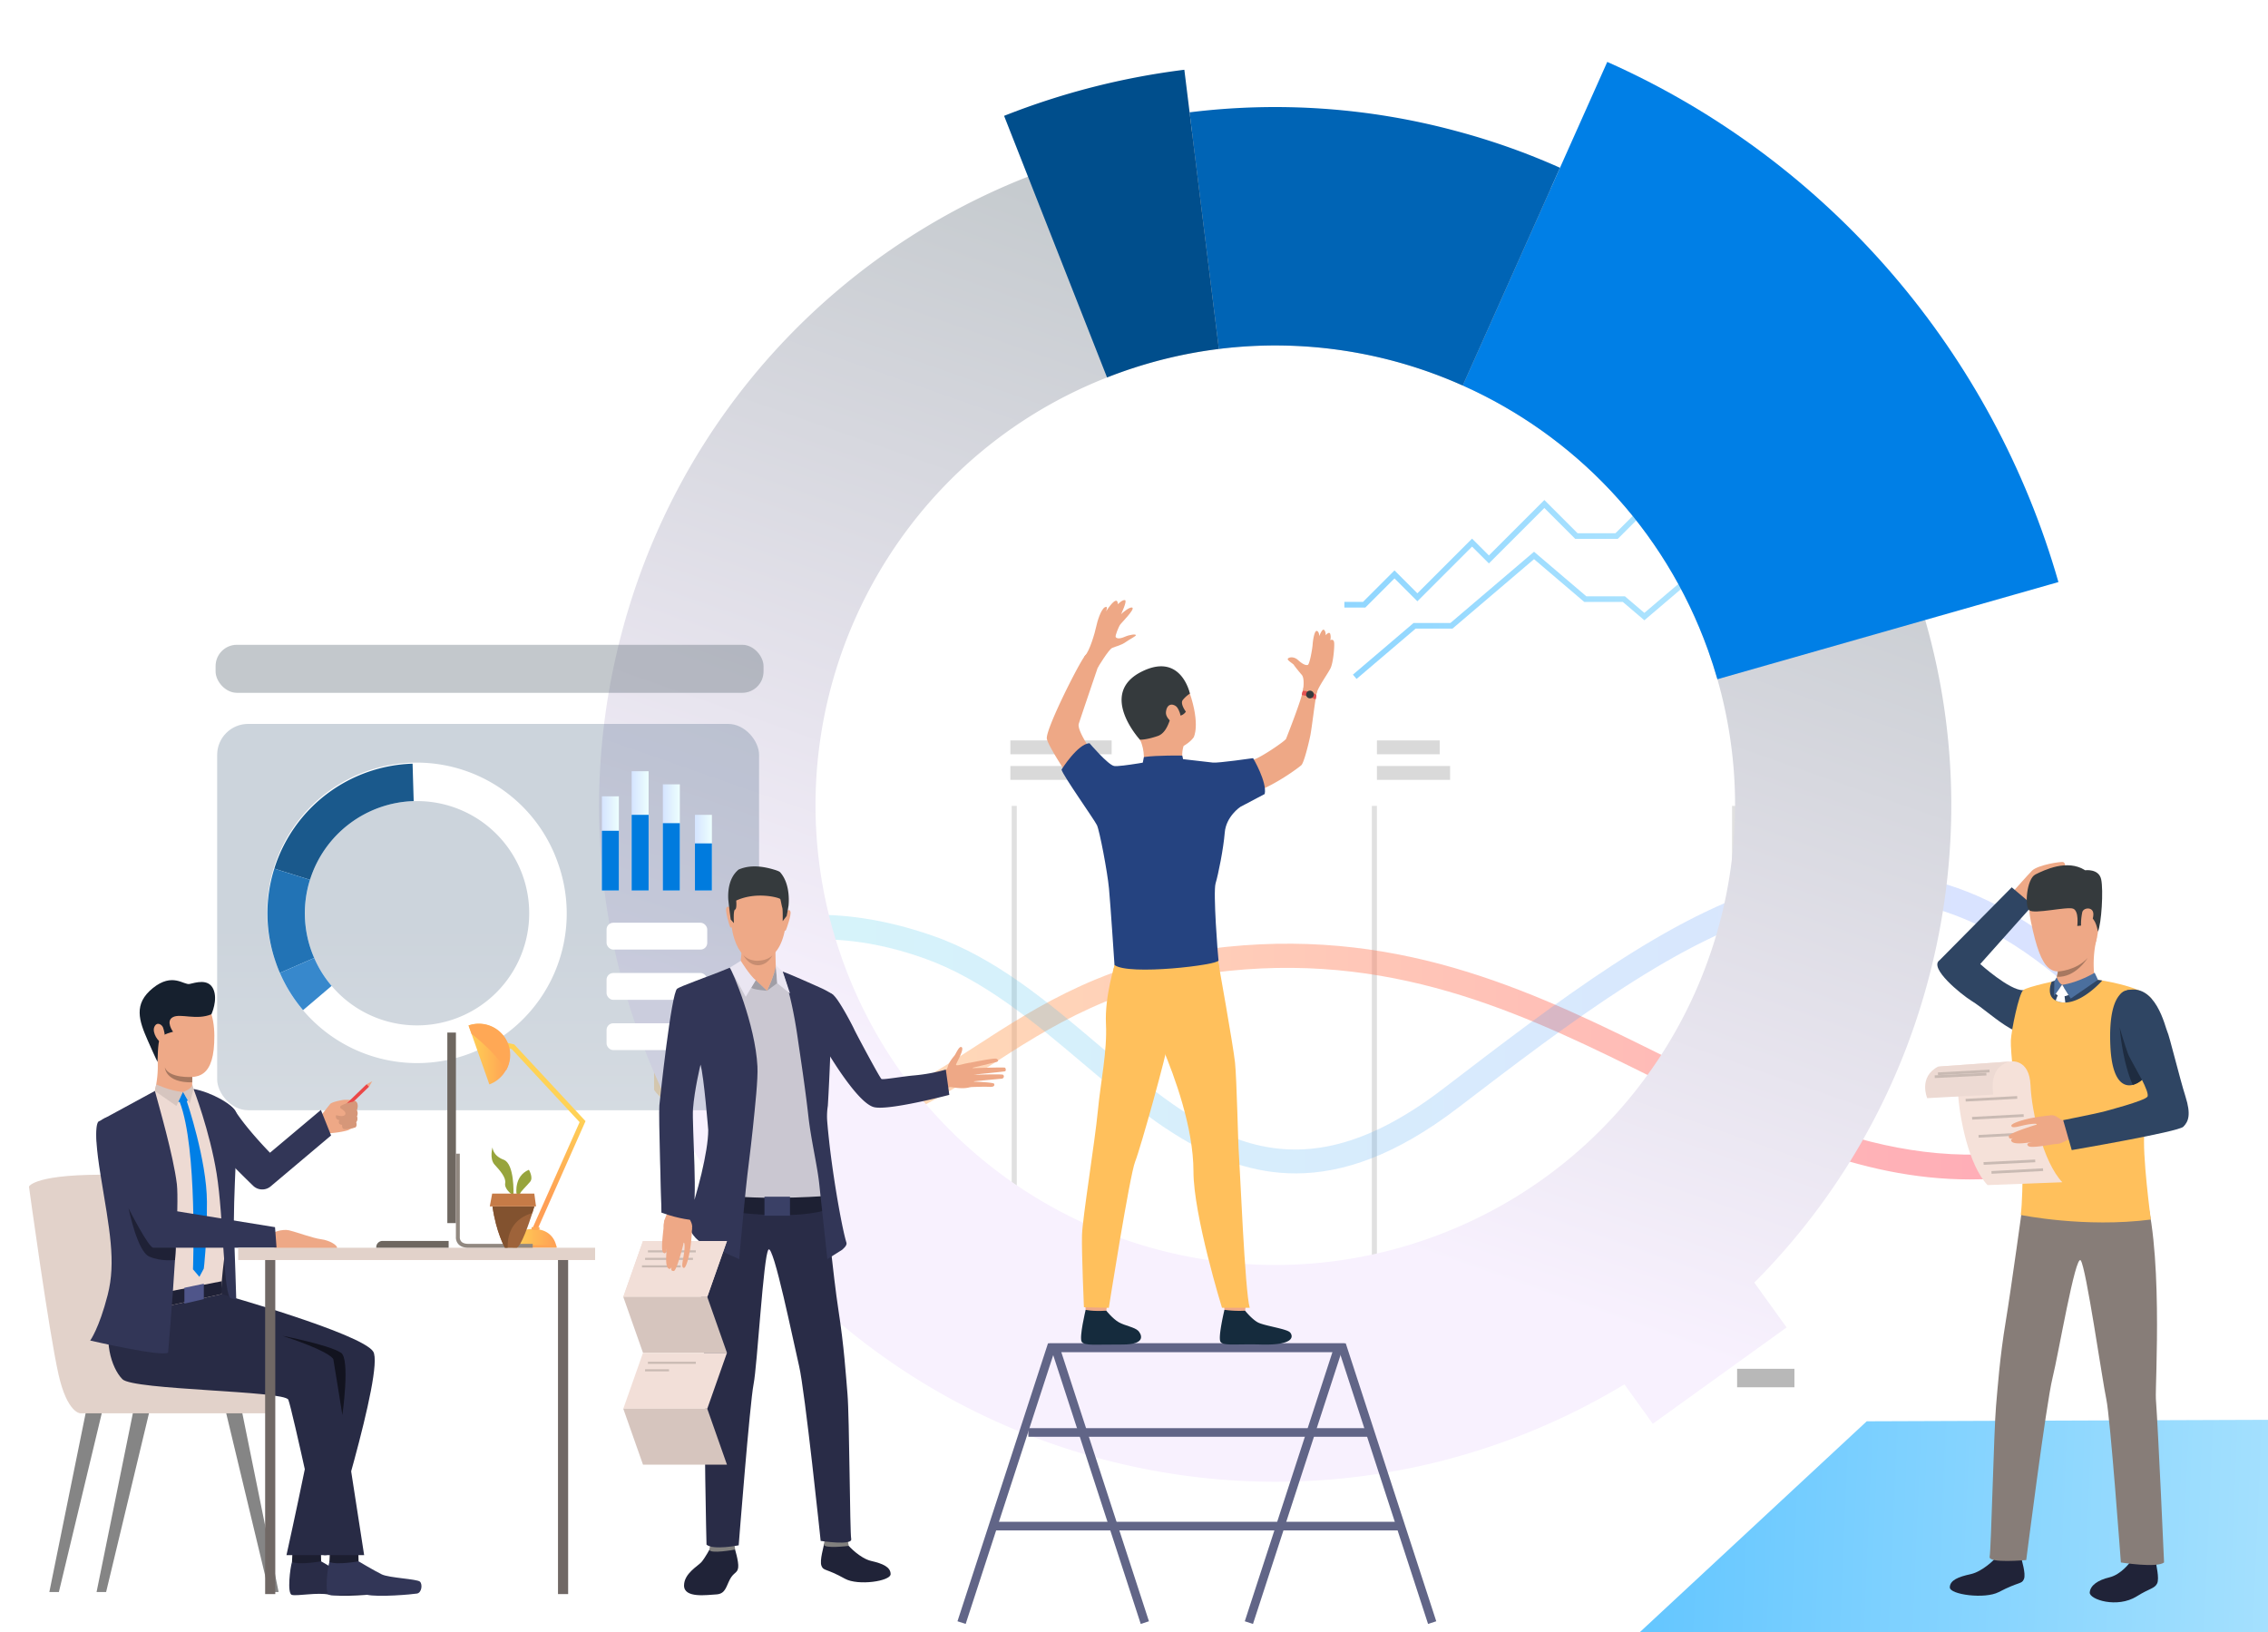 <?xml version="1.0" encoding="UTF-8"?> <svg xmlns="http://www.w3.org/2000/svg" xmlns:xlink="http://www.w3.org/1999/xlink" viewBox="0 0 2478.05 1783.62"> <defs> <style>.cls-1{mask:url(#mask);filter:url(#luminosity-noclip-5);}.cls-2,.cls-4,.cls-6,.cls-8{mix-blend-mode:multiply;}.cls-2{fill:url(#linear-gradient);}.cls-3{mask:url(#mask-2);filter:url(#luminosity-noclip-6);}.cls-4{fill:url(#linear-gradient-2);}.cls-5,.cls-7{mask:url(#mask-3);}.cls-5{filter:url(#luminosity-noclip-7);}.cls-6{fill:url(#linear-gradient-3);}.cls-7{filter:url(#luminosity-noclip-8);}.cls-8{fill:url(#linear-gradient-4);}.cls-9{isolation:isolate;}.cls-10{fill:#e0e0e0;}.cls-11{fill:#d9d9d9;}.cls-12{fill:#b8b8b8;}.cls-13{opacity:0.43;}.cls-14{fill:url(#linear-gradient-5);}.cls-15{opacity:0.22;}.cls-16{fill:url(#linear-gradient-6);}.cls-17{fill:url(#linear-gradient-7);}.cls-18{fill:url(#linear-gradient-8);}.cls-19{fill:url(#linear-gradient-9);}.cls-20{fill:#007fe6;}.cls-21{fill:#0064b5;}.cls-22{fill:#004e8c;}.cls-23{fill:url(#linear-gradient-10);}.cls-24{fill:#fff;}.cls-25{mask:url(#mask-5);}.cls-26{fill:url(#linear-gradient-11);}.cls-27{mask:url(#mask-6);}.cls-28{fill:url(#linear-gradient-12);}.cls-29{mask:url(#mask-7);}.cls-30{fill:url(#linear-gradient-13);}.cls-31{mask:url(#mask-8);}.cls-32{fill:url(#linear-gradient-14);}.cls-33{opacity:0.38;fill:url(#linear-gradient-15);}.cls-33,.cls-52{mix-blend-mode:hard-light;}.cls-34{fill:#616587;}.cls-35{fill:#eea886;}.cls-36{fill:#152b3d;}.cls-37{fill:#ffc05c;}.cls-38{fill:#254380;}.cls-39{fill:#353a3d;}.cls-40{fill:#e55353;}.cls-41{fill:#eea987;}.cls-42{fill:#2f4563;}.cls-43{fill:#202338;}.cls-44{fill:#2f6b8c;}.cls-45{fill:#877d78;}.cls-46{fill:#f5e1d9;}.cls-47{fill:#4b6f9e;}.cls-48{fill:#a77860;}.cls-49{fill:#eddad3;}.cls-50{fill:#c9bab3;}.cls-51{fill:#1e2c40;}.cls-53{opacity:0.27;fill:url(#linear-gradient-16);}.cls-54{fill:url(#linear-gradient-17);}.cls-55{fill:url(#linear-gradient-18);}.cls-56{fill:url(#linear-gradient-19);}.cls-57{fill:url(#linear-gradient-20);}.cls-58{fill:#007bde;}.cls-59{fill:#1a598c;}.cls-60{fill:#2273b5;}.cls-61{fill:#3788cc;}.cls-62{fill:#81807e;}.cls-63{fill:#292c47;}.cls-64{fill:#cac7d1;}.cls-65{fill:#1d2033;}.cls-66{fill:#323657;}.cls-67{fill:#c78d71;}.cls-68{fill:#a09ea6;}.cls-69{fill:#eae6f2;}.cls-70{fill:#3a4066;}.cls-71{fill:#f2dfd8;}.cls-72{fill:#d6c5be;}.cls-73{fill:url(#linear-gradient-21);}.cls-74{fill:url(#linear-gradient-22);}.cls-75{fill:url(#linear-gradient-23);}.cls-76{fill:#ffa855;}.cls-77{fill:#ffa555;}.cls-78{fill:#858585;}.cls-79{fill:#e2d2ca;}.cls-80{fill:#1c1e30;}.cls-81{fill:#24263d;}.cls-82{fill:#282b45;}.cls-83{fill:#1f2136;}.cls-84{fill:#4f558a;}.cls-85{fill:#d6c5bf;}.cls-86{fill:#16202e;}.cls-87{fill:#6e6760;}.cls-88{fill:#918880;}.cls-89{fill:#706865;}.cls-90{fill:#eb4747;}.cls-91{fill:#d69779;}.cls-92{fill:#12131f;}.cls-93{fill:#9e633a;}.cls-94{fill:#97a43c;}.cls-95{fill:#82522f;}.cls-96{fill:#c67b47;}.cls-97{filter:url(#luminosity-noclip-3);}.cls-98{filter:url(#luminosity-noclip-2);}.cls-99{filter:url(#luminosity-noclip);}</style> <filter id="luminosity-noclip" x="35.75" y="-8225.19" width="99.79" height="32766" filterUnits="userSpaceOnUse" color-interpolation-filters="sRGB"> <feFlood flood-color="#fff" result="bg"></feFlood> <feBlend in="SourceGraphic" in2="bg"></feBlend> </filter> <mask id="mask" x="35.75" y="-8225.19" width="99.79" height="32766" maskUnits="userSpaceOnUse"> <g class="cls-99"></g> </mask> <linearGradient id="linear-gradient" x1="80.73" y1="658.62" x2="89.14" y2="1064.82" gradientUnits="userSpaceOnUse"> <stop offset="0" stop-color="#fff"></stop> <stop offset="1"></stop> </linearGradient> <filter id="luminosity-noclip-2" x="0" y="-8225.19" width="41.59" height="32766" filterUnits="userSpaceOnUse" color-interpolation-filters="sRGB"> <feFlood flood-color="#fff" result="bg"></feFlood> <feBlend in="SourceGraphic" in2="bg"></feBlend> </filter> <mask id="mask-2" x="0" y="-8225.19" width="41.59" height="32766" maskUnits="userSpaceOnUse"> <g class="cls-98"></g> </mask> <linearGradient id="linear-gradient-2" x1="15.91" y1="659.96" x2="24.32" y2="1066.16" xlink:href="#linear-gradient"></linearGradient> <filter id="luminosity-noclip-3" x="2076.82" y="-8225.19" width="84.72" height="32766" filterUnits="userSpaceOnUse" color-interpolation-filters="sRGB"> <feFlood flood-color="#fff" result="bg"></feFlood> <feBlend in="SourceGraphic" in2="bg"></feBlend> </filter> <mask id="mask-3" x="2076.82" y="-8225.19" width="84.72" height="32766" maskUnits="userSpaceOnUse"> <g class="cls-97"></g> </mask> <linearGradient id="linear-gradient-3" x1="2165.82" y1="-142.89" x2="2068.36" y2="221.69" gradientTransform="translate(4238.36 63.17) rotate(-180)" xlink:href="#linear-gradient"></linearGradient> <linearGradient id="linear-gradient-4" x1="2151.53" y1="-117.96" x2="2076.05" y2="164.41" gradientTransform="translate(4238.36 6.15) rotate(-180)" xlink:href="#linear-gradient"></linearGradient> <linearGradient id="linear-gradient-5" x1="714.66" y1="1159.9" x2="2288.75" y2="1159.9" gradientUnits="userSpaceOnUse"> <stop offset="0" stop-color="#ffc05c"></stop> <stop offset="1" stop-color="#ff3857"></stop> </linearGradient> <linearGradient id="linear-gradient-6" x1="714.66" y1="1117.3" x2="2289.58" y2="1117.3" gradientUnits="userSpaceOnUse"> <stop offset="0" stop-color="#40d5e6"></stop> <stop offset="1" stop-color="#57f"></stop> </linearGradient> <linearGradient id="linear-gradient-7" x1="1478.21" y1="618.27" x2="2039.62" y2="618.27" gradientUnits="userSpaceOnUse"> <stop offset="0" stop-color="#8fd6ff"></stop> <stop offset="1" stop-color="#bfebfe"></stop> </linearGradient> <linearGradient id="linear-gradient-8" x1="1468.88" y1="546.19" x2="2028.46" y2="546.19" xlink:href="#linear-gradient-7"></linearGradient> <linearGradient id="linear-gradient-9" x1="1572.92" y1="368.49" x2="1256.51" y2="1269.97" gradientUnits="userSpaceOnUse"> <stop offset="0" stop-color="#c6cbcf"></stop> <stop offset="1" stop-color="#f8f1fe"></stop> </linearGradient> <linearGradient id="linear-gradient-10" x1="-90.79" y1="3522.87" x2="543.28" y2="4439.71" gradientTransform="translate(-1097.15 -551.55) rotate(-52.88)" gradientUnits="userSpaceOnUse"> <stop offset="0" stop-color="#57c1ff"></stop> <stop offset="1" stop-color="#bfebfe"></stop> </linearGradient> <filter id="luminosity-noclip-5" x="35.75" y="871.67" width="99.79" height="48.5" filterUnits="userSpaceOnUse" color-interpolation-filters="sRGB"> <feFlood flood-color="#fff" result="bg"></feFlood> <feBlend in="SourceGraphic" in2="bg"></feBlend> </filter> <mask id="mask-5" x="35.75" y="871.67" width="99.79" height="48.5" maskUnits="userSpaceOnUse"> <g class="cls-1"> <polygon class="cls-2" points="59.13 920.18 135.54 920.18 112.15 871.67 35.75 871.67 59.13 920.18"></polygon> </g> </mask> <linearGradient id="linear-gradient-11" x1="80.73" y1="658.62" x2="89.14" y2="1064.82" xlink:href="#linear-gradient-6"></linearGradient> <filter id="luminosity-noclip-6" x="0" y="871.67" width="41.59" height="48.5" filterUnits="userSpaceOnUse" color-interpolation-filters="sRGB"> <feFlood flood-color="#fff" result="bg"></feFlood> <feBlend in="SourceGraphic" in2="bg"></feBlend> </filter> <mask id="mask-6" x="0" y="871.67" width="41.59" height="48.5" maskUnits="userSpaceOnUse"> <g class="cls-3"> <polygon class="cls-4" points="23.39 920.18 41.59 920.18 18.2 871.67 0 871.67 23.39 920.18"></polygon> </g> </mask> <linearGradient id="linear-gradient-12" x1="15.91" y1="659.96" x2="24.32" y2="1066.16" xlink:href="#linear-gradient-6"></linearGradient> <filter id="luminosity-noclip-7" x="2076.82" y="15.25" width="84.72" height="32.68" filterUnits="userSpaceOnUse" color-interpolation-filters="sRGB"> <feFlood flood-color="#fff" result="bg"></feFlood> <feBlend in="SourceGraphic" in2="bg"></feBlend> </filter> <mask id="mask-7" x="2076.82" y="15.25" width="84.72" height="32.68" maskUnits="userSpaceOnUse"> <g class="cls-5"> <rect class="cls-6" x="2076.82" y="15.25" width="84.72" height="32.68" transform="translate(4238.36 63.17) rotate(180)"></rect> </g> </mask> <linearGradient id="linear-gradient-13" x1="2165.82" y1="-142.89" x2="2068.36" y2="221.69" gradientTransform="translate(4238.36 63.17) rotate(-180)" xlink:href="#linear-gradient-6"></linearGradient> <filter id="luminosity-noclip-8" x="2076.82" y="0" width="84.72" height="6.15" filterUnits="userSpaceOnUse" color-interpolation-filters="sRGB"> <feFlood flood-color="#fff" result="bg"></feFlood> <feBlend in="SourceGraphic" in2="bg"></feBlend> </filter> <mask id="mask-8" x="2076.82" y="0" width="84.72" height="6.15" maskUnits="userSpaceOnUse"> <g class="cls-7"> <rect class="cls-8" x="2076.82" width="84.72" height="6.15" transform="translate(4238.36 6.15) rotate(180)"></rect> </g> </mask> <linearGradient id="linear-gradient-14" x1="2151.53" y1="-117.96" x2="2076.05" y2="164.41" gradientTransform="translate(4238.36 6.15) rotate(-180)" xlink:href="#linear-gradient-6"></linearGradient> <linearGradient id="linear-gradient-15" x1="534.91" y1="824.12" x2="534.91" y2="1356.47" gradientUnits="userSpaceOnUse"> <stop offset="0" stop-color="#626e7a"></stop> <stop offset="1" stop-color="#f5f5f5"></stop> </linearGradient> <linearGradient id="linear-gradient-16" x1="533.33" y1="1017.16" x2="533.33" y2="2156.88" gradientUnits="userSpaceOnUse"> <stop offset="0" stop-color="#44607d"></stop> <stop offset="1" stop-color="#f5f5f5"></stop> </linearGradient> <linearGradient id="linear-gradient-17" x1="657.66" y1="921.55" x2="676.17" y2="921.55" gradientUnits="userSpaceOnUse"> <stop offset="0" stop-color="#d5e4ff"></stop> <stop offset="1" stop-color="#edfffe"></stop> </linearGradient> <linearGradient id="linear-gradient-18" x1="690.16" y1="907.83" x2="708.67" y2="907.83" xlink:href="#linear-gradient-17"></linearGradient> <linearGradient id="linear-gradient-19" x1="724.27" y1="915.01" x2="742.78" y2="915.01" xlink:href="#linear-gradient-17"></linearGradient> <linearGradient id="linear-gradient-20" x1="759.31" y1="931.67" x2="777.82" y2="931.67" xlink:href="#linear-gradient-17"></linearGradient> <linearGradient id="linear-gradient-21" x1="593.79" y1="1309.82" x2="593.79" y2="1220.16" gradientUnits="userSpaceOnUse"> <stop offset="0" stop-color="#ff9f55"></stop> <stop offset="1" stop-color="#ffd255"></stop> </linearGradient> <linearGradient id="linear-gradient-22" x1="-15337.21" y1="1353.08" x2="-15289.5" y2="1353.08" gradientTransform="matrix(-1, 0, 0, 1, -14729.1, 0)" xlink:href="#linear-gradient-21"></linearGradient> <linearGradient id="linear-gradient-23" x1="-15286.56" y1="1151.7" x2="-15241.04" y2="1151.7" gradientTransform="matrix(-1, 0, 0, 1, -14729.1, 0)" xlink:href="#linear-gradient-21"></linearGradient> </defs> <g class="cls-9"> <g id="Слой_2" data-name="Слой 2"> <g id="Слой_1-2" data-name="Слой 1"> <rect class="cls-10" x="1105.41" y="880.56" width="5.53" height="580.66"></rect> <rect class="cls-10" x="1498.93" y="880.56" width="5.53" height="580.66"></rect> <rect class="cls-10" x="1892.46" y="880.56" width="5.54" height="580.66"></rect> <rect class="cls-11" x="714.66" y="809.01" width="94.26" height="15.14"></rect> <rect class="cls-11" x="714.66" y="836.98" width="133.7" height="15.14"></rect> <rect class="cls-11" x="1103.94" y="809.01" width="110.66" height="15.14"></rect> <rect class="cls-11" x="1103.94" y="836.98" width="70.76" height="15.14"></rect> <rect class="cls-11" x="1504.47" y="809.01" width="68.57" height="15.14"></rect> <rect class="cls-11" x="1504.47" y="836.98" width="79.93" height="15.14"></rect> <rect class="cls-11" x="1897.99" y="809.01" width="99.89" height="15.14"></rect> <rect class="cls-11" x="1897.99" y="836.98" width="79.93" height="15.14"></rect> <rect class="cls-12" x="1108.18" y="1495.62" width="62.61" height="20.18"></rect> <rect class="cls-12" x="1504.47" y="1495.62" width="62.61" height="20.18"></rect> <rect class="cls-12" x="1897.99" y="1495.62" width="62.61" height="20.18"></rect> <g class="cls-13"> <path class="cls-14" d="M2152.37,1288.69c-122.74,0-229.44-53.06-340.67-108.37-137.32-68.29-279.32-138.9-468.51-119.56-120.81,12.34-196.64,61.54-263.55,105-60.57,39.3-117.85,73.87-195.41,76.82-125.36,4.77-168.85-48.7-169.57-52v-34.31h0c.15.59,27.52,60.6,169.43,59.89,69.89-.35,121.47-33.82,181.2-72.57,69.4-45,148.07-96.07,275.21-109.06,196.78-20.12,342.26,52.22,482.94,122.18,147.21,73.2,287.68,141.85,465.31,82.29v28.21C2238.12,1284.18,2197.62,1288.69,2152.37,1288.69Z"></path> </g> <g class="cls-15"> <path class="cls-16" d="M1415.62,1282.12c-90.6,0-162.46-60.93-232.81-120.57-53.34-45.23-108.68-91.47-172.56-114.28-195-69.6-294.7,57.5-295.59,58.62v-38.66c1.05-1.33,18.84-24.43,70.31-46.49,46.87-20.08,125.49-36.1,233.94,1.62,68.71,23.9,125.77,72.28,181,119.07,111.94,94.91,208.62,176.87,376.51,48.48,127.17-97.24,247-189.9,365-223.76,115.36-33.11,235.63-8.87,348.21,103.71l-.83,35.11c-239.14-240.19-442.76-88-696.34,105.9C1525.24,1262.23,1467.36,1282.11,1415.62,1282.12Z"></path> </g> <polygon class="cls-17" points="1482.21 741.84 1478.21 737.15 1544.5 680.68 1584.76 680.68 1676.11 602.86 1733.24 651.53 1775.37 651.53 1796.66 669.67 1862.82 613.31 1896.4 613.31 2035.62 494.7 2039.62 499.39 1898.67 619.47 1865.09 619.47 1796.66 677.76 1773.1 657.69 1730.97 657.69 1676.11 610.95 1587.03 686.84 1546.77 686.84 1482.21 741.84"></polygon> <polygon class="cls-18" points="1491.79 663.84 1468.88 663.84 1468.88 657.67 1489.23 657.67 1523.64 623.27 1548.65 648.29 1608.4 588.53 1626.78 606.91 1687.37 546.33 1723.67 582.63 1765.06 582.63 1828.95 518.75 1884.04 518.75 1924.78 478.02 1974.63 478.02 2024.11 428.55 2028.46 432.9 1977.19 484.18 1927.33 484.18 1886.6 524.91 1831.5 524.91 1767.61 588.79 1721.12 588.79 1687.37 555.04 1626.78 615.63 1608.4 597.25 1548.65 657 1523.64 631.99 1491.79 663.84"></polygon> <path class="cls-19" d="M2103.61,677.84c0-.13-.08-.26-.11-.39-58.92-205.49-206-381.12-409.14-471.5h0a740.35,740.35,0,0,0-391.55-58.73l-.24,0-.13,0A736.06,736.06,0,0,0,1123.21,193c-.11,0-.22.09-.33.13-210.12,82.63-379.6,260.49-442.77,495.23-106,394,127.34,799.15,521.16,905.14,202.24,54.41,407.44,19.38,573.61-80.88l31,43.08,146.19-105.28-35.29-49a735.18,735.18,0,0,0,189.65-329.22C2142.58,938,2139.31,802.37,2103.61,677.84Zm-540.75,674.75c-261.11,93.58-548.66-42.22-642.23-303.34-91.84-256.25,37.25-538,288.91-636.81,4.76-1.86,9.57-3.68,14.43-5.42a500.61,500.61,0,0,1,374.24,14.21c120.6,53.87,219.91,155,268,289.13q5.65,15.84,10.24,31.8C1948.57,994.41,1813.41,1262.79,1562.86,1352.59Z"></path> <path class="cls-20" d="M2249.07,636,2103.5,677.45l-227.06,64.71q-4.57-16-10.24-31.8c-48.08-134.17-147.39-235.26-268-289.13L1694.34,206h0l10.11-22.65,51.67-115.71C2001,176.51,2178.19,388.28,2249.07,636Z"></path> <path class="cls-21" d="M1704.47,183.3,1694.36,206l-96.15,215.28a501.18,501.18,0,0,0-266.46-40l-29-234-3-24.54a760.09,760.09,0,0,1,291.86,20.58A751.48,751.48,0,0,1,1704.47,183.3Z"></path> <path class="cls-22" d="M1331.75,381.27A503.65,503.65,0,0,0,1224,407q-7.29,2.61-14.43,5.42L1123.21,193l-26.13-66.42a806,806,0,0,1,196.8-50.34l.15,0,5.73,46.38,3,24.54Z"></path> <polygon class="cls-23" points="2478.05 1551.36 2478.05 1783.62 1791.43 1783.62 2039.62 1552.98 2478.05 1551.36"></polygon> <rect class="cls-24" x="2123.2" y="1345.41" width="79.47" height="5.57" transform="translate(4325.87 2696.39) rotate(180)"></rect> <rect class="cls-24" x="2123.2" y="1355.91" width="79.47" height="23.42" transform="translate(4325.87 2735.24) rotate(180)"></rect> <rect class="cls-24" x="2085.87" y="1387.2" width="46.88" height="3.5" transform="translate(4218.62 2777.9) rotate(180)"></rect> <rect class="cls-24" x="2085.87" y="1392.23" width="46.88" height="9.48" transform="translate(4218.62 2793.94) rotate(180)"></rect> <rect class="cls-24" x="2215.72" y="1315.39" width="3.5" height="65.62" transform="translate(4434.93 2696.39) rotate(180)"></rect> <g class="cls-25"> <polygon class="cls-26" points="59.13 920.18 135.54 920.18 112.15 871.67 35.75 871.67 59.13 920.18"></polygon> </g> <g class="cls-27"> <polygon class="cls-28" points="23.39 920.18 41.59 920.18 18.2 871.67 0 871.67 23.39 920.18"></polygon> </g> <g class="cls-29"> <rect class="cls-30" x="2076.82" y="15.25" width="84.72" height="32.68" transform="translate(4238.36 63.17) rotate(180)"></rect> </g> <g class="cls-31"> <rect class="cls-32" x="2076.82" width="84.72" height="6.15" transform="translate(4238.36 6.15) rotate(180)"></rect> </g> <rect class="cls-33" x="235.55" y="704.53" width="598.71" height="52.47" rx="23.29"></rect> <polygon class="cls-34" points="1151.88 1477.23 1455.9 1477.23 1360.08 1771.48 1369.04 1774.4 1468.88 1467.81 1145.04 1467.81 1046.16 1771.48 1055.12 1774.4 1151.88 1477.23"></polygon> <polygon class="cls-34" points="1255.35 1771.48 1159.54 1477.23 1463.55 1477.23 1560.32 1774.4 1569.28 1771.48 1470.39 1467.81 1146.56 1467.81 1246.39 1774.4 1255.35 1771.48"></polygon> <rect class="cls-34" x="1123.6" y="1560.47" width="372.1" height="9.42"></rect> <rect class="cls-34" x="1085.27" y="1662.78" width="445.19" height="9.42"></rect> <path class="cls-35" d="M1304.22,805.66s7.58-13.26-4.44-48.8c-11.62-34.38-51.86-31.26-64.65-9.24s-8.46,35.7,10.36,60.57S1296.41,817,1304.22,805.66Z"></path> <path class="cls-35" d="M1210.76,1417.2s-2,14.6-2.24,16.79-22.15-1.29-22.15-1.29l-1.77-17.38S1208,1415.14,1210.76,1417.2Z"></path> <path class="cls-36" d="M1208.76,1432.13s6.93,8.8,13.65,12.63,17.25,5.35,21.22,9.32c2.87,2.87,10.44,15.2-17.44,15s-41.31,1.74-44.3-3,4.32-34.91,4.32-34.91S1193,1433.07,1208.76,1432.13Z"></path> <path class="cls-35" d="M1362.4,1417.2s-2,14.6-2.23,16.79-22.16-1.29-22.16-1.29l-1.77-17.38S1359.67,1415.14,1362.4,1417.2Z"></path> <path class="cls-36" d="M1360.4,1432.13s6.94,8.8,13.65,12.63,31.41,7,35.37,11c2.87,2.87,7.63,14.4-31.59,13.32-27.86-.76-41.31,1.74-44.29-3s4.32-34.91,4.32-34.91A115.69,115.69,0,0,0,1360.4,1432.13Z"></path> <path class="cls-37" d="M1218.14,1053.73s-11.23,34.89-9.75,65-5.81,63-8.79,94.39c-3.32,35-16.91,117.93-17.4,136.67s2.11,78.55,2.11,78.55l27.2.66s22.84-145,28.76-159.74,35.25-120.22,36.24-132.06S1218.14,1053.73,1218.14,1053.73Z"></path> <path class="cls-37" d="M1330.9,1050.09s16.51,92.27,18.48,110.67,3.29,89.07,4.28,100.57,6.57,150.53,11.83,167.63h-30.33S1304,1327.89,1304,1280.07s-20.62-104-33.93-135.51-43.78-32.3-52-90.83C1218.14,1053.73,1319.82,1031.53,1330.9,1050.09Z"></path> <path class="cls-35" d="M1293.22,815.05s-3.42,10,0,17.06-43.7,2.84-43.7,2.84,2.13-14.68-4-26.76S1293.22,815.05,1293.22,815.05Z"></path> <path class="cls-37" d="M1216,1061.33s17,17.41,116.47-2.71l-1.52-8.53-113.13,4.26Z"></path> <path class="cls-35" d="M1300.36,834.41s17.4,1.78,22.38,2.73,38.44-6,45.31-6.7,36.15-20.77,37.1-23.14S1423,762.22,1423.91,753s16.43-4.47,15.11,1.9c-2.49,11.9-5.68,40.8-7.42,49.18-1.89,9.05-6.95,29.53-9.79,32.05s-29.21,22.58-55,31.1a219.71,219.71,0,0,0-45.24,21.08H1194.32s-49.48-70.73-50.55-81.39,34.57-81.48,41.67-90.36,17.38,2.9,17.38,2.9-21.29,62.46-24.13,71.34,24.76,47.9,32.34,48,27-2.37,35.68-2.73,17.77-4.14,17.77-4.14Z"></path> <path class="cls-38" d="M1355.18,881.66s-15.57,10.35-17,28.12-7.11,45.82-10,55.41,2.49,79.21,3.2,84.19-98.44,16.79-113.67,5c0,0-4.27-65-6-83.48s-10.3-63.22-13.15-69.26-37.29-54.38-38.71-60.75c0,0,17.82-28.42,30.61-28.77,0,0,20.31,23.8,26.93,24.87s47.21-6.38,47.22-6.44,4.43,6,28-1.07c0,0,28.05,3.16,32.61,3.75,5.53.7,43.93-4.83,43.93-4.83s15.41,26,12.71,39.16Z"></path> <path class="cls-35" d="M1423,758.53s3.48-16.46-.71-21.19c-2.38-2.69-8.11-9.81-8.63-10.86s-6.68-4.58-6.68-6.28,6-3.79,11.26,1,8.5,5.89,10.6,5.36,5.1-17.92,5.36-22.24,1.93-15.7,4.63-14.92,2.57,5.76,2.57,5.76,3.14-8.64,5.23-6.94,1.83,5.89,1.83,5.89,3.93-4.84,5-1.31a12.31,12.31,0,0,1,0,6.68s4-2.23,4.31,3.27-1.17,21.59-4,27.35-13.66,20.81-14.94,26.7S1423,758.53,1423,758.53Z"></path> <path class="cls-35" d="M1199.35,729.62s11.84-19.89,15.87-21.67,9.71-2.78,14.68-6.34,11.54-6.51,11.19-7.69-6.22-.71-12.49,2-9,1.41-9.62,0,3.34-11.46,5.24-13.82,15.39-16,13.14-18-11,5.44-12.43,7c0,0,7-14.68,4.26-15.39s-7.82,4.5-7.82,4.5.6-12.55-12.9,7.81c0,0,2.84-6.75-1.31-4.5s-8.17,14.92-9.47,21.32-7.21,26.76-12.25,31.68S1199.35,729.62,1199.35,729.62Z"></path> <path class="cls-39" d="M1245.49,808.19s6.24.55,19.5-4,14.25-27.77,17.12-25c5.85,5.6,11.38,1.73,13.59-1.58,0,0-6.47-8.53-3.48-12.63a31.64,31.64,0,0,1,7.89-7.1s-9.33-45-51.78-24.48C1198.6,757.35,1245.49,808.19,1245.49,808.19Z"></path> <path class="cls-38" d="M1293.22,832.11l-1.49-6.5s-27.1-.55-41.88,1.59L1248.3,835S1267.22,843.55,1293.22,832.11Z"></path> <path class="cls-35" d="M1286.54,773.45c-2.46-4.09-11.56-6.84-12.63,4.74-.83,9,16.26,18.79,16.42,10.42S1288.18,776.17,1286.54,773.45Z"></path> <path class="cls-40" d="M1423.67,754.8s9.77.24,14.51,4.52a9.61,9.61,0,0,1-.79,4.86s-8.47-3.95-15-4.69C1422.42,759.49,1422.53,755.93,1423.67,754.8Z"></path> <path class="cls-39" d="M1435.19,757.23a4.2,4.2,0,1,1-5.51-2.24A4.21,4.21,0,0,1,1435.19,757.23Z"></path> <path class="cls-41" d="M2207.44,985.23s-8.68,1.16-8.61-2.51.66-8.47.66-8.47Z"></path> <path class="cls-41" d="M2256.21,945.41l-28.49,22c3.63-.69,9.71-1.55,9.85.34.19,2.71-10.83,6-14.32,8.44-3.2,2.26-6.56,6.29-7.46,6.48l-6.23,5.34-10.07-13.8s16.63-18.81,20.64-22.82c6.51-6.53,32.86-10.36,34.3-9.41C2257,943.73,2256.21,945.41,2256.21,945.41Z"></path> <path class="cls-42" d="M2221.05,989l-23-19.46-78.79,79.61c-12.34,8.48,24.05,37.71,34.33,44.08,26.41,16.38,57.56,54.28,89.88,31.17,35-25.06-16-42.89-33-42.45-14.73.38-46.83-28.6-46.83-28.6Z"></path> <path class="cls-43" d="M2179.47,1703.4s-13.09,13.74-26.38,16.62-22.59,6.55-22.69,14.44,38.25,13.09,53.45,5.14c22.7-11.87,25-8.29,27.52-14.23s-3-21.79-2.86-23.68C2208.72,1699.36,2179.47,1703.4,2179.47,1703.4Z"></path> <path class="cls-44" d="M2180.94,1696.82s-1.73,6.44-1.47,6.58,29.94,3.46,29-1.71c-.72-4.19-1.76-8.74-1.76-8.74Z"></path> <path class="cls-43" d="M2327.33,1707s-9.63,13.39-22.51,16.48c-12.7,3-20.93,8.84-21.55,16.5s29.94,17.71,51.42,4.24c14.11-8.84,19.37-8.34,22.21-14s-1.48-21.38-1.2-23.21C2356.05,1704.78,2327.33,1707,2327.33,1707Z"></path> <path class="cls-44" d="M2327.73,1700.36s-.64,6.47-.4,6.62,28.54,5.16,28.37,0a39.26,39.26,0,0,0-1.79-9.09Z"></path> <path class="cls-45" d="M2210.88,1310.09s-13.74,99.87-19.36,133.63c-6.57,39.48-8.79,72.09-10.62,92.52-2.31,25.7-5.36,157.21-7,164.73s40,3.61,40,3.61,21.83-171.45,28.69-198.82c6.38-25.48,25-135.55,30.81-128.6s23.67,131.65,28,151.75,15.89,178.32,15.89,178.32,39.29,6.29,47.2,0c0,0-6.19-141.08-8.94-178.76-1-14.37,9.08-171.92-15.2-235.45C2327.56,1259.44,2210.88,1310.09,2210.88,1310.09Z"></path> <path class="cls-37" d="M2251.22,1070.57s-36.38,7.53-40.7,11.35c-4.68,4.07-12.95,43.92-13.44,55s4.39,57.46,9.07,74.73,4.75,92,1.79,115.89c0,0,70.07,14.34,142.1,5,0,0-9.82-72.66-6.94-96.31,3.7-30.31,12.58-100.15,12.58-100.15s.06-39.31-5.51-45.6c-12-13.48-57.88-19.89-57.88-19.89Z"></path> <path class="cls-42" d="M2305.85,1143.47c1.71,36,13.16,44.73,24.44,41.93a24.78,24.78,0,0,0,10.07-5.54c4.8-4.18,8.56-9.95,9.9-15.42,4.94-20,5-75.31-20.31-82.42C2330,1082,2302.53,1073.15,2305.85,1143.47Z"></path> <path class="cls-46" d="M2197.05,1159.81s20.3-3.36,21.53,26.07,14,84.13,34.75,105.92l-81.68,3.1c-20.76-21.79-31-74-32.51-103.41-1.43-27-21.54-26.07-21.54-26.07Z"></path> <path class="cls-42" d="M2244.7,1092.4a12.55,12.55,0,0,0,1.5.86,20.79,20.79,0,0,0,7.13,2,25.16,25.16,0,0,0,3.25.13c.66,0,1.32,0,2-.12,19.25-1.88,38.37-23.91,38.37-23.91-38.67-5.86-55.24,1.34-55.24,1.34S2235.51,1086.2,2244.7,1092.4Z"></path> <path class="cls-35" d="M2253,959.13s-45.75-9.18-34,47.84,22.81,61.26,50,48.76,23.84-49.14,24.79-67.17S2267.5,959.41,2253,959.13Z"></path> <path class="cls-35" d="M2245.5,1078.45s9,6,43.15-9.09a119.66,119.66,0,0,1,1.87-42.53c5.07-21.42-42,26.41-42,26.41.55.39.66,2.57.34,5.62-.08.83-.19,1.71-.34,2.63-.24,1.57-.57,3.27-1,5-.11.47-.23.94-.35,1.41C2245.3,1075.21,2245.5,1072.07,2245.5,1078.45Z"></path> <path class="cls-39" d="M2292.23,1018s-2.29-15.36-8.9-15.77-8.49,9-8.49,9l-5.18.53s2.14-16.28-4.51-18.88-42.55,6.26-47.94,1.74-2.73-34.53,6.72-39.15,34.66-17.2,54.3-4.58c0,0,15-2.07,17.55,10S2296.11,1008.87,2292.23,1018Z"></path> <path class="cls-35" d="M2275.08,996.86c1.11-5.37,12-6.43,12.16,1.77s-6.81,22-10.75,20.21S2273.55,1004.25,2275.08,996.86Z"></path> <path class="cls-47" d="M2288.64,1062.89s-17.85,10.77-35.51,13.19l9.39,15,29.77-20.5Z"></path> <path class="cls-47" d="M2247.22,1067.9s1.88,6.17,5.91,8.18l-8.83,12.31.33-16.32Z"></path> <path class="cls-24" d="M2253.13,1076.08l-7,9.75s4.42,5.59,13.94,1.35Z"></path> <path class="cls-24" d="M2246.2,1093.26a20.79,20.79,0,0,0,7.13,2,25.16,25.16,0,0,0,3.25.13l-1.06-9.08h-6.46A29.74,29.74,0,0,0,2246.2,1093.26Z"></path> <path class="cls-48" d="M2247.37,1067.32c20.24,1.07,33.2-19.93,33.59-20.55-12.71,13.89-32.4,14.72-32.4,14.72C2248.32,1063.06,2247.78,1065.58,2247.37,1067.32Z"></path> <path class="cls-49" d="M2197.05,1159.81s-24.31,2.26-19.17,36.19l-72.16,3.9s-10-23.11,11.88-34.48Z"></path> <rect class="cls-50" x="2112.57" y="1183.27" width="56.43" height="2.94" transform="matrix(-1, 0.05, -0.05, -1, 4342.14, 2252.74)"></rect> <rect class="cls-50" x="2117.41" y="1170.23" width="56.43" height="2.94" transform="translate(4351.09 2226.46) rotate(176.92)"></rect> <rect class="cls-50" x="2147.64" y="1199.18" width="56.43" height="2.94" transform="translate(-61.35 118.61) rotate(-3.08)"></rect> <rect class="cls-50" x="2154.7" y="1218.91" width="56.43" height="2.94" transform="translate(-62.42 119.05) rotate(-3.08)"></rect> <rect class="cls-50" x="2161.77" y="1238.64" width="56.43" height="2.94" transform="translate(-63.45 119.43) rotate(-3.08)"></rect> <rect class="cls-50" x="2168.83" y="1258.37" width="56.43" height="2.94" transform="matrix(1, -0.05, 0.05, 1, -64.52, 119.87)"></rect> <rect class="cls-50" x="2175.89" y="1278.1" width="56.43" height="2.94" transform="translate(-65.55 120.24) rotate(-3.08)"></rect> <path class="cls-35" d="M2259.59,1223.22s-3.13,1.48-5.84.74c-4.69-1.28-8.7-7.79-14.83-4.44s-1,25.78,2.13,29.07,12.67,1.37,24.61-7.19S2259.59,1223.22,2259.59,1223.22Z"></path> <path class="cls-35" d="M2241.15,1218.69a200.14,200.14,0,0,0-21.78,3c-10,2-22.19,5.87-21.72,8.4.71,3.84,10.32-.48,20.39-1.78,9.28-1.21,7.65.6,7.65.6s.43-.54-9.42,2.76c-10.59,3.54-21.81,7.79-21.47,9.87.43,2.58.7,2.86,4.76,2.21-2.25.88-2.33,1.63-2.06,2.61,1.44,5.09,17.81,2.33,24.31,1.24-5,.87-8.56,2-5.67,4.6,3.31,2.91,26.28-2,34.68-3C2260,1248.16,2241.15,1218.69,2241.15,1218.69Z"></path> <path class="cls-42" d="M2321.88,1082.73c-7.43,2.44-11.4,12.94-6.88,34.74,5,24.11,10.6,35.83,13.82,41.51s20.64,34.76,17.46,39.36-45.27,15.55-48.13,16.36c-5.71,1.62-43.89,9.24-43.89,9.24l9.35,32.7s116.25-19.83,121.91-25.49,8.61-13.33,2.35-33.09c-6.36-20.09-17.79-67.13-19.82-70.8S2355.37,1071.72,2321.88,1082.73Z"></path> <path class="cls-51" d="M2316,1122.23s2.62,36.93,14.26,63.17a24.78,24.78,0,0,0,10.07-5.54s-13.45-24.28-14.66-27S2317.39,1128.65,2316,1122.23Z"></path> <g class="cls-52"> <rect class="cls-53" x="237.27" y="790.98" width="592.11" height="422.13" rx="33.85"></rect> </g> <rect class="cls-54" x="657.66" y="870.1" width="18.51" height="102.9"></rect> <rect class="cls-55" x="690.16" y="842.67" width="18.51" height="130.33"></rect> <rect class="cls-56" x="724.27" y="857.02" width="18.51" height="115.98"></rect> <rect class="cls-57" x="759.31" y="890.34" width="18.51" height="82.66"></rect> <rect class="cls-58" x="657.66" y="907.74" width="18.51" height="65.26"></rect> <rect class="cls-58" x="690.16" y="890.34" width="18.51" height="82.66"></rect> <rect class="cls-58" x="724.27" y="899.44" width="18.51" height="73.56"></rect> <rect class="cls-58" x="759.31" y="921.55" width="18.51" height="51.45"></rect> <rect class="cls-24" x="662.74" y="1008.23" width="110" height="29.33" rx="7.3"></rect> <rect class="cls-24" x="662.74" y="1063.15" width="110" height="29.33" rx="7.3"></rect> <rect class="cls-24" x="662.74" y="1118.07" width="110" height="29.33" rx="7.3"></rect> <path class="cls-24" d="M609.55,942.8a163.43,163.43,0,1,0-307.76,110.07c1.23,3.46,2.58,6.86,4,10.19A163.43,163.43,0,0,0,609.55,942.8ZM496.93,1113.21a122.39,122.39,0,0,1-153.61-66.48q-1.63-3.74-3-7.64a122.53,122.53,0,1,1,156.63,74.12Z"></path> <path class="cls-59" d="M338.7,961.31l-39-12.19A163.69,163.69,0,0,1,450.78,834.43L452,875.32a122.74,122.74,0,0,0-113.3,86Z"></path> <path class="cls-60" d="M343.32,1046.73l-37.51,16.33c-1.44-3.33-2.79-6.73-4-10.19a162.65,162.65,0,0,1-2.13-103.75l39,12.19a122,122,0,0,0,1.6,77.78Q341.68,1043,343.32,1046.73Z"></path> <path class="cls-61" d="M331.14,1103.74a162.36,162.36,0,0,1-25.33-40.68l37.51-16.33a121.38,121.38,0,0,0,19,30.51Z"></path> <path class="cls-43" d="M776.3,1691.2s-6,11.17-9.91,15.61-18.89,12.36-19,25.53c-.09,14.29,25.26,10.32,35.17,9.8s10.66-8.15,14.84-16.24,8.38-6.72,9.16-13.24-4-21.46-4-21.46Z"></path> <path class="cls-62" d="M802.21,1686.89s1.16,6.09.93,6.24-28.1,5.12-27.94.06c.13-4,2.57-8.7,2.57-8.7Z"></path> <path class="cls-35" d="M1057.45,1161.71s29.24-6.15,31.42-4.88,2.33,2.92-.39,3.61-28.13,6.79-28.13,6.79,35.45-1.29,37.48-.67c1.19.36,1.64,3.54.21,4s-36.61,3.88-36.61,3.88,33.1-1.14,34.62-.08a2.46,2.46,0,0,1-1.42,4.24c-2.46.26-33.22,3.13-33.22,3.13s24.06.74,24.79,2.46c.46,1,1,3.76-5.22,3.37s-21,.28-21,.28Z"></path> <path class="cls-43" d="M927.31,1689.09s12.22,13.64,24.62,16.49,21.08,6.5,21.17,14.33-35.69,13-49.88,5.09c-21.18-11.77-23.34-8.22-25.68-14.11s2.82-21.62,2.66-23.49C900,1685.08,927.31,1689.09,927.31,1689.09Z"></path> <path class="cls-62" d="M925.94,1682.56s1.61,6.39,1.37,6.53-27.94,3.43-27.11-1.69c.68-4.16,1.65-8.68,1.65-8.68Z"></path> <path class="cls-63" d="M900.75,1300.07s10.08,97.85,15.32,131.35c6.12,39.17,8.2,71.54,9.91,91.81,2.15,25.5,2.56,150.93,4.07,158.38s-33.38,2.06-33.38,2.06-17.16-163.89-23.56-191c-6-25.29-28.08-134.15-33.52-127.25s-12.19,127-16.21,147-16.28,176.07-16.28,176.07-27.76,5.53-35.15-.72c0,0-3.36-134.56-.79-172,1-14.24-16.7-170.84,6-233.89C789.1,1248.56,900.75,1300.07,900.75,1300.07Z"></path> <path class="cls-64" d="M728,1314s17,5.16,24.11,3.85,3.51-88.61,3.79-106.78c.22-14.73,8.28-53.64,8.28-53.64a.23.23,0,0,0,0,.07.06.06,0,0,1,0,0s0,0,0,.07c.8,2.91,11.68,43.28,12,62.68.4,20.13-2.62,97.14-2.62,97.14l30,2.92,86.2,2.11,18-2.12s-2.15-32.93-3-48.57c-.5-9.94-2.43-27.74-1.93-45.08,0,0-.31-18.27,1.5-26.14.19-34.74,2.3-69.14,2.3-69.14q1.74-23.62,2.44-44.22c-3.8-2-8.37-4.36-12-6.1-11.31-5.38-27.07-12.64-37.19-17.28-5.92-2.72-11.72-4.71-11.72-4.71s-40.42-3.87-43.71-3.66c-1,.06-6.08,1.82-12.71,4.35-14.34,5.44-42,16.51-46.37,19.67-6.46,4.62-20.1,114.43-20.72,122.11C723.66,1215.38,728,1314,728,1314Z"></path> <path class="cls-65" d="M905.26,1306.54s-59.16,5-111,0v17s77.81,11.23,113.57-3.25Z"></path> <path class="cls-66" d="M854.8,1061.54s9.63,22.61,16.85,73.13c2.77,19.41,7.91,52.08,11.65,85.43h0c3,26.29,9.67,53.26,11.81,73.38,2.21,20.85,8.88,82.26,8.88,82.26l16.18-10.2c2.31-2.14,5.55-4.92,4.61-7.92-4.44-14.36-13-61.86-18-103.26,0,0,0,0,0-.08-.24-2-.48-4-.7-5.94,0-.1,0-.21,0-.31-.95-8.28-1.73-16.22-2.3-23.48a73.83,73.83,0,0,1,.73-16.33c2.25-37.17,3.37-76.34,3.37-76.34,1.19-16,1.87-31,2.32-45a88.12,88.12,0,0,0-12.46-7S861.57,1063.49,854.8,1061.54Z"></path> <path class="cls-64" d="M851.77,1073.32s1.08,15.48-12,15.84S816.28,1077,816.28,1077l21.72,5.6,13.23-11.2Z"></path> <path class="cls-35" d="M1024.62,1174.2s9.54-2.65,10.81-8.35c1.08-4.85,5.81-10.49,7.26-12.24,1.94-2.32,5.46-11.63,8.17-9.28s-5.11,15.6-6.24,18.69,12.08-2.34,15.14-1.39,9.21,23.74-.2,26.39-20.81-.89-22.39-.09a61.16,61.16,0,0,1-6.8,2.21Z"></path> <path class="cls-41" d="M834.1,954.81s30,5.06,24.92,52.06-31.58,42.85-33.35,42.78-26.66.57-28-56.89C797.7,992.76,797.32,950.28,834.1,954.81Z"></path> <path class="cls-41" d="M847.25,1036s0,19.36.79,23.55c.86,4.51-24.1,17.53-40.21,2.36,0,0,3.26-21.15,2.24-28.61S847.25,1036,847.25,1036Z"></path> <path class="cls-41" d="M859.14,995.92s3.33-3.48,4.5.1-4.22,18.67-4.91,20.13c0,0-.62,1.37-1.4.6S859.14,995.92,859.14,995.92Z"></path> <path class="cls-41" d="M798.05,992.32s-3.19-3.62-4.5-.09,3.48,19.33,4.08,20.31c0,0,1,1.62,1.85.89S798.05,992.32,798.05,992.32Z"></path> <path class="cls-39" d="M861.55,989.59c-1,6.43-2,11.21-2,11.21l-4.37,5.71s.26-12.62-.4-14.6c-.26-.75-.55-2.08-.86-3.52-.5-2.38-1-5.06-1.37-6C852,981,826.82,973.66,804.4,984c0,0,.19,1.94.18,4.11,0,2.52-.29,5.34-1.44,5.76-2.15.79-1.25,14.77-1.25,14.77l-3.5-4s-1-7.3-2-15.69a.15.15,0,0,1,0-.06c-.22-2-.45-4-.67-6-.5-8.44.33-23.77,11.32-32.77,7.42-3.18,19.26-5.87,39,.17,0,0,4.92,1.4,6.19,2.62C864.52,966.4,861.55,989.59,861.55,989.59Z"></path> <path class="cls-67" d="M812.13,1043.37s4.79,6.65,15.93,6.4,16-6,16-6-5.27,11-16,10.9S812.13,1043.37,812.13,1043.37Z"></path> <path class="cls-68" d="M849.21,1074.27,838,1082.55s9.41-19.94,9.61-27.93Z"></path> <polygon class="cls-69" points="847.61 1054.62 855.23 1061.71 863.24 1085.6 849.21 1074.27 847.61 1054.62"></polygon> <path class="cls-66" d="M1037.23,1196.31s-66.1,17.41-82.25,13.43c-7.47-1.84-17.31-12.15-26.66-24.27-3.08-4-6.11-8.18-9-12.33h0c-11.47-16.57-20.46-32.44-20.46-32.44s-33.9-39.73-6.7-57.45c0,0,11.47-1.15,18,3.66,6,4.44,20.67,32.41,23.05,37.6s28.14,53.33,29.87,54.41,23.82-2.87,35.48-3.84a185.77,185.77,0,0,0,34.85-6.42Z"></path> <path class="cls-41" d="M846.17,1061.75a132,132,0,0,1-8.17,20.8s-11.75-10.29-15.45-14S846.17,1061.75,846.17,1061.75Z"></path> <path class="cls-68" d="M825.71,1071,838,1082.55s-14.53-1-17.25-3.38Z"></path> <path class="cls-69" d="M809.4,1049.83s9.83,16,16.31,21.21l-10.91,18.12-17.5-31.78Z"></path> <path class="cls-66" d="M757.18,1211.86c-1.25,16.86,5.88,110.15-1.24,111.46s-33.27-4.44-33.27-4.44-3.28-100.6-2.23-111.15c.76-7.68,13-122.81,19.44-127.44,3.72-2.67,31.34-12.46,44.88-17.8,2.48-1,10.32-4.27,12.54-5.11,2.88,3.2,27.91,61.95,30.29,107.77.73,14-2.54,43.41-5,67.47-2.65,25.67-5.59,45.71-7.74,67.18-4.24,42.29-7.21,76-7.21,76L765.51,1357c-6.81-3.41-16.24-17.39-13.68-24.57,9.73-27.25,22-73.82,22-97.74,0,0-4.7-58.56-8.42-71.44C765.41,1163.26,758.77,1190.42,757.18,1211.86Z"></path> <rect class="cls-70" x="835.27" y="1307.59" width="27.88" height="20.73"></rect> <polygon class="cls-49" points="772.76 1417.06 681.02 1417.06 702.55 1355.97 794.29 1355.97 772.76 1417.06"></polygon> <polygon class="cls-71" points="772.76 1417.06 681.02 1417.06 702.55 1355.97 794.29 1355.97 772.76 1417.06"></polygon> <polygon class="cls-72" points="702.55 1478.15 794.29 1478.15 772.76 1417.06 681.02 1417.06 702.55 1478.15"></polygon> <polygon class="cls-71" points="772.76 1539.25 681.02 1539.25 702.55 1478.15 794.29 1478.15 772.76 1539.25"></polygon> <polygon class="cls-72" points="702.55 1600.34 794.29 1600.34 772.76 1539.25 681.02 1539.25 702.55 1600.34"></polygon> <rect class="cls-50" x="707.93" y="1366.17" width="52.32" height="2.26"></rect> <rect class="cls-50" x="704.82" y="1374.37" width="52.32" height="2.26"></rect> <rect class="cls-50" x="701.42" y="1382.57" width="42.33" height="2.26"></rect> <rect class="cls-50" x="707.93" y="1487.93" width="52.32" height="2.26"></rect> <rect class="cls-50" x="704.82" y="1496.13" width="26.16" height="2.26"></rect> <path class="cls-35" d="M750.71,1324.48s.49,1.57,1.35,4.18c1.49,4.52,6.28,9.67,3.33,15.84s-25.15,2.28-28.53-.59-2-12.31,5.77-24.42S750.71,1324.48,750.71,1324.48Z"></path> <path class="cls-35" d="M756.08,1342.28a196.29,196.29,0,0,1-1.85,21.45c-1.43,9.9-4.6,22-7.09,21.66-3.79-.51-.07-10.12.69-20,.7-9.12-1-7.44-1-7.44s.5-.45-2.21,9.34c-2.92,10.54-6.5,21.73-8.55,21.5-2.54-.29-2.83-.54-2.4-4.54-.75,2.25-1.47,2.36-2.45,2.14-5-1.14-3.19-17.28-2.46-23.69-.59,4.92-1.57,8.47-4.2,5.77-3-3.08.64-25.78,1.16-34C726.31,1325.39,756.08,1342.28,756.08,1342.28Z"></path> <path class="cls-66" d="M758.29,1259l-.43,74.14s-14.8-.66-35.19-8.19l-1.42-104.55Z"></path> <path class="cls-73" d="M639.75,1225l-51.49,116-1.38,3.11a13.88,13.88,0,0,1-5.73-.59l1.14-2.56,51-114.85L559,1146.15l-11.15-2.43,1.16-5.35,12.83,2.8Z"></path> <path class="cls-74" d="M560.46,1363.35h47.65a18.44,18.44,0,0,0-.52-2.9c-1.43-5.65-6.65-17.63-25.2-17.63s-21.55,12-21.94,17.63A17.67,17.67,0,0,0,560.46,1363.35Z"></path> <path class="cls-75" d="M511.94,1120.48l3.22,9.12,19.51,55.28a34.15,34.15,0,0,0-22.73-64.4Z"></path> <path class="cls-76" d="M589.46,1340.94v2.54a12.1,12.1,0,0,1-2.58.56,13.88,13.88,0,0,1-5.73-.59l-.33-.12v-2.45h1.47l6,0Z"></path> <path class="cls-77" d="M560.46,1363.35h47.65a18.44,18.44,0,0,0-.52-2.9H560.45A17.67,17.67,0,0,0,560.46,1363.35Z"></path> <path class="cls-76" d="M511.94,1120.48l3.22,9.12c11.38,9,29.05,24.5,37.63,40.3a34.15,34.15,0,0,0-40.85-49.42Z"></path> <path class="cls-35" d="M351.17,1218.33s8.3-10.5,9.61-12.06,6.47-3,12.5-4.17,14.52.28,15.2,1.12a5.66,5.66,0,0,1,2,4.26,12.52,12.52,0,0,1-1,5.64,7.36,7.36,0,0,1,.13,6.6,6.51,6.51,0,0,1-.88,6.6s1.52,3.23-.49,5.49c0,0-5.17,1.49-7,2.65s-12.7,3.45-23.39,3.89C357.94,1238.35,347.87,1235,351.17,1218.33Z"></path> <polygon class="cls-78" points="111.64 1542.31 64.33 1739.53 53.91 1739.53 94.03 1541.88 111.64 1542.31"></polygon> <polygon class="cls-78" points="163.24 1542.31 115.94 1739.53 105.52 1739.53 145.63 1541.88 163.24 1542.31"></polygon> <polygon class="cls-78" points="246.7 1542.31 294 1739.53 304.42 1739.53 264.31 1541.88 246.7 1542.31"></polygon> <path class="cls-79" d="M291.47,1544.23H87.65s-14.2-.33-23.7-42.38c-10.7-47.31-32.3-205.33-32.3-205.33s5.73-14.7,95.33-12.82l160.45,208.17S292.9,1524.69,291.47,1544.23Z"></path> <path class="cls-35" d="M297.74,1347s10.38-4.51,18.17-2.69,26,8.63,35,9.76,17.59,6.36,17.42,9.36-69.56,5.44-69.89-1.38S297.74,1347,297.74,1347Z"></path> <path class="cls-35" d="M351.17,1218.33s-13.56,8.92-13.86,11.65c-.49,4.52,2.31,18.56,2.64,18.36s20.45-10.12,20.45-10.12Z"></path> <path class="cls-63" d="M350.88,1706s17.47,10.38,25.38,14.25,38.67,5,41.71,7.94,1.89,12.09-3.21,13-42.51,4.22-55,1.27-35.82,1.9-41,.13-1.75-29.62.26-35.87S350.88,1706,350.88,1706Z"></path> <path class="cls-80" d="M350.61,1694.16l.27,11.79s-23.39,4.31-31.83.73l.59-13Z"></path> <path class="cls-66" d="M391.78,1706s17.46,10.38,25.37,14.25,38.68,5,41.71,7.94,1.9,12.09-3.21,13-42.5,4.22-55,1.27-35.82,1.9-41,.13-1.76-29.62.25-35.87S391.78,1706,391.78,1706Z"></path> <path class="cls-80" d="M391.51,1694.16l.27,11.79s-23.4,4.31-31.84.73l.59-13Z"></path> <polygon class="cls-81" points="254.09 1419.74 227.52 1415.1 245.23 1370.49 254.09 1419.74"></polygon> <path class="cls-82" d="M174.48,1428.88s133.52,28.35,154.36,37.21,33.34,12.5,34.9,16.93,34.12,216.18,34.12,216.18H353.58S319.2,1539.28,315,1529.38,145.73,1519,133.75,1507s-22.4-44.8-9.38-74.23S174.48,1428.88,174.48,1428.88Z"></path> <path class="cls-82" d="M242.11,1414s153.12,43.08,165.65,62.78c12.77,20-51.05,222.43-51.05,222.43H313s42.2-189.62,37-198-236-.26-193-68.5S242.11,1414,242.11,1414Z"></path> <path class="cls-66" d="M226.19,1201.19c5.76-3,25,3.57,30.66,12.41C270,1234.15,295,1259.54,295,1259.54l55.61-46.75,11.14,27.86-66,55.63a14.31,14.31,0,0,1-19.2-.67c-17.35-16.83-53-52.23-55.78-61.08C217.1,1222.81,215.18,1206.92,226.19,1201.19Z"></path> <path class="cls-41" d="M207.37,1082.16s26.57,4.43,26.83,49.49-16.84,49.31-42.72,42.71c-15.58-4-30.21-26-24.48-64.85S207.37,1082.16,207.37,1082.16Z"></path> <path class="cls-49" d="M210.85,1189.73s36.61,13.3,42.08,21.63,1.94,83.34-1.19,110.17S240,1406.18,242.11,1414l-85.18,18.76s-27.35-99.5-28.13-115.39-20.84-89.86-11.2-95.85,51.57-29.44,51.57-29.44Z"></path> <polygon class="cls-83" points="156.93 1432.75 152.76 1417.38 242.3 1399.94 242.1 1413.99 156.93 1432.75"></polygon> <polygon class="cls-84" points="201.47 1407.09 222.7 1402.66 222.7 1419.46 201.47 1424.41 201.47 1407.09"></polygon> <path class="cls-66" d="M192,1363.36c-.22,4.4-.51,8.85-.74,13.36l-.06,0c-3,49.44-7.53,101.15-7.53,101.15-6.22,5.2-85.11-13.13-85.11-13.13s9.7-13.18,19.07-49.72,2-71.52-7.71-130.88-1.66-59-1.66-59l61-33.11c4,15.18,20.15,70.26,24,101.83C194.52,1305.42,193.67,1333,192,1363.36Z"></path> <path class="cls-66" d="M211.44,1189.84s17.75,45.85,25.28,92.62c7.68,47.68,7.3,134,15.63,136.12s5.76.7,5.76.7-1.56-52.16-2.32-69.45c-1.7-38.59,5.5-125.58,2.17-134.37S230.71,1193.31,211.44,1189.84Z"></path> <path class="cls-41" d="M210,1182.64a22.3,22.3,0,0,0,.86,7.08s-4.68,18.26-41.67,2.34c0,0,7.3-27.23,0-50.06l41.67,25.86s-.52,4.11-.74,8.9C210,1178.7,209.93,1180.76,210,1182.64Z"></path> <path class="cls-85" d="M170.69,1184.82s14.54,7,29.21,8.39l-7.15,15.21-23.58-16.35Z"></path> <path class="cls-85" d="M199.9,1193.21s10.23-3.39,10.15-8.39l1.39,5-4.17,16Z"></path> <path class="cls-86" d="M231,1108.23s7.43-16,2-27.65-19.45-6.84-25.87-5.45-18.58-12.85-40.12,4.51-15.1,35.6-5.55,57.3,10.71,23.38,10.71,23.38.07-22,2.67-25.94c3.05-4.59,14.23-7,14.23-7s-8.51-11.63-.18-16S214.55,1115.11,231,1108.23Z"></path> <path class="cls-41" d="M178.2,1122.88c-1.14-3.33-6.74-7.1-9.55-.87s4.51,17.19,8.51,17.19S180.8,1130.52,178.2,1122.88Z"></path> <path class="cls-20" d="M199.9,1193.21l5.34,9.19s-2.47,2.83-10.41,1.59Z"></path> <path class="cls-20" d="M204.1,1203.2s21.86,64.32,22,110-3.43,72.93-3.43,72.93l-4.81,9-7-8.22s5-132.6-14.48-182.71C196.37,1204.19,203.29,1200.9,204.1,1203.2Z"></path> <path class="cls-66" d="M115,1221.51c16-6.53,32.57,15.63,41.42,37.77s25.79,62.42,25.79,62.42l118.28,19.16,1.67,22.49h-138s-52.58-94.18-56.22-105.9S103.5,1226.2,115,1221.51Z"></path> <rect class="cls-79" x="260.23" y="1363.35" width="390" height="13.43"></rect> <rect class="cls-87" x="488.76" y="1128.23" width="9.39" height="208.19"></rect> <path class="cls-88" d="M511.79,1363.35h70.28v-4.26H511.79c-3.66,0-6.3-.87-7.84-2.59a6.93,6.93,0,0,1-1.56-4.89l0-.13v-90.93h-4.26v90.71a11.14,11.14,0,0,0,2.57,8C503.1,1362,506.82,1363.35,511.79,1363.35Z"></path> <path class="cls-87" d="M411.1,1355.89h79.1a0,0,0,0,1,0,0v.61a6.84,6.84,0,0,1-6.84,6.84H411.1a0,0,0,0,1,0,0v-7.46A0,0,0,0,1,411.1,1355.89Z" transform="translate(901.3 2719.24) rotate(180)"></path> <rect class="cls-89" x="609.67" y="1376.79" width="11.08" height="364.99" transform="translate(1230.43 3118.56) rotate(180)"></rect> <rect class="cls-89" x="289.7" y="1376.79" width="11.08" height="364.99" transform="translate(590.48 3118.56) rotate(180)"></rect> <path class="cls-83" d="M192,1363.36c-.22,4.4-.51,8.85-.74,13.36l-.06,0s-15.37,2-28.25-3.81-21.92-50.41-22.55-52.75c1.32,2.56,22,43.15,27.06,43.15Z"></path> <path class="cls-48" d="M210.11,1176.76c-.12,1.94-.18,4-.12,5.88-29.4.46-29.85-16.32-29.85-16.32C184.7,1178.47,210.11,1176.76,210.11,1176.76Z"></path> <rect class="cls-90" x="363.59" y="1199.58" width="44.67" height="3.78" transform="translate(-726.14 605.01) rotate(-43.99)"></rect> <polygon class="cls-35" points="400.68 1184.59 406.72 1181.39 403.31 1187.31 400.68 1184.59"></polygon> <path class="cls-91" d="M386.89,1203.46s-15.24,3.28-15.17,6,1.6,3.64,1.6,3.64l-5.84,4.46s-2.46,5.28,3.37,6.42c0,0-2.75,4.7,3,5.06,0,0-.59,3.93,2,4.61s12.37-1.87,12.37-1.87,2.33-1.53.94-5.48a6.44,6.44,0,0,0,.83-6.58,7.09,7.09,0,0,0-.11-6.64s3-6.5-1.47-9.89A14.81,14.81,0,0,0,386.89,1203.46Z"></path> <path class="cls-35" d="M361.25,1206.11s10,3.21,14.69,7.64c1.06,1,1.9,2.2,1.41,3.7s-3.06,2.72-7.48,1.58-10.69-.37-10.69-.37S355,1216,361.25,1206.11Z"></path> <path class="cls-92" d="M374.09,1546.16s-9.36-58.41-9.85-60.78-10-10.88-55.55-25.79c0,0,50.61,9.84,63.88,18.48C382.79,1484.73,374.09,1546.16,374.09,1546.16Z"></path> <path class="cls-93" d="M564.62,1363.35c5-2.08,13.07-25.68,17-37.89,1.37-4.34,2.22-7.24,2.22-7.24H538.11c3.95,28.2,13.54,45.13,13.54,45.13Z"></path> <path class="cls-94" d="M568.29,1304.16c0-1.64,7.33-8.51,11-13s-1.41-13-1.41-13c-16.36,6.77-13.54,26-13.54,26S568.29,1305.81,568.29,1304.16Z"></path> <path class="cls-94" d="M559,1304.89h2s1.41-33.22-10.72-37.73-12.13-13.54-12.13-13.54-3.67,12.41,2.25,18.9,12.7,14.1,11.57,20.31S559,1304.89,559,1304.89Z"></path> <path class="cls-95" d="M581.58,1325.46c1.37-4.34,2.22-7.24,2.22-7.24H538.11c3.95,28.2,13.54,45.13,13.54,45.13h3C554.08,1336.94,571.47,1328.26,581.58,1325.46Z"></path> <polygon class="cls-96" points="583.79 1304.16 537.76 1304.16 535.14 1318.22 585.67 1318.22 583.79 1304.16"></polygon> </g> </g> </g> </svg> 